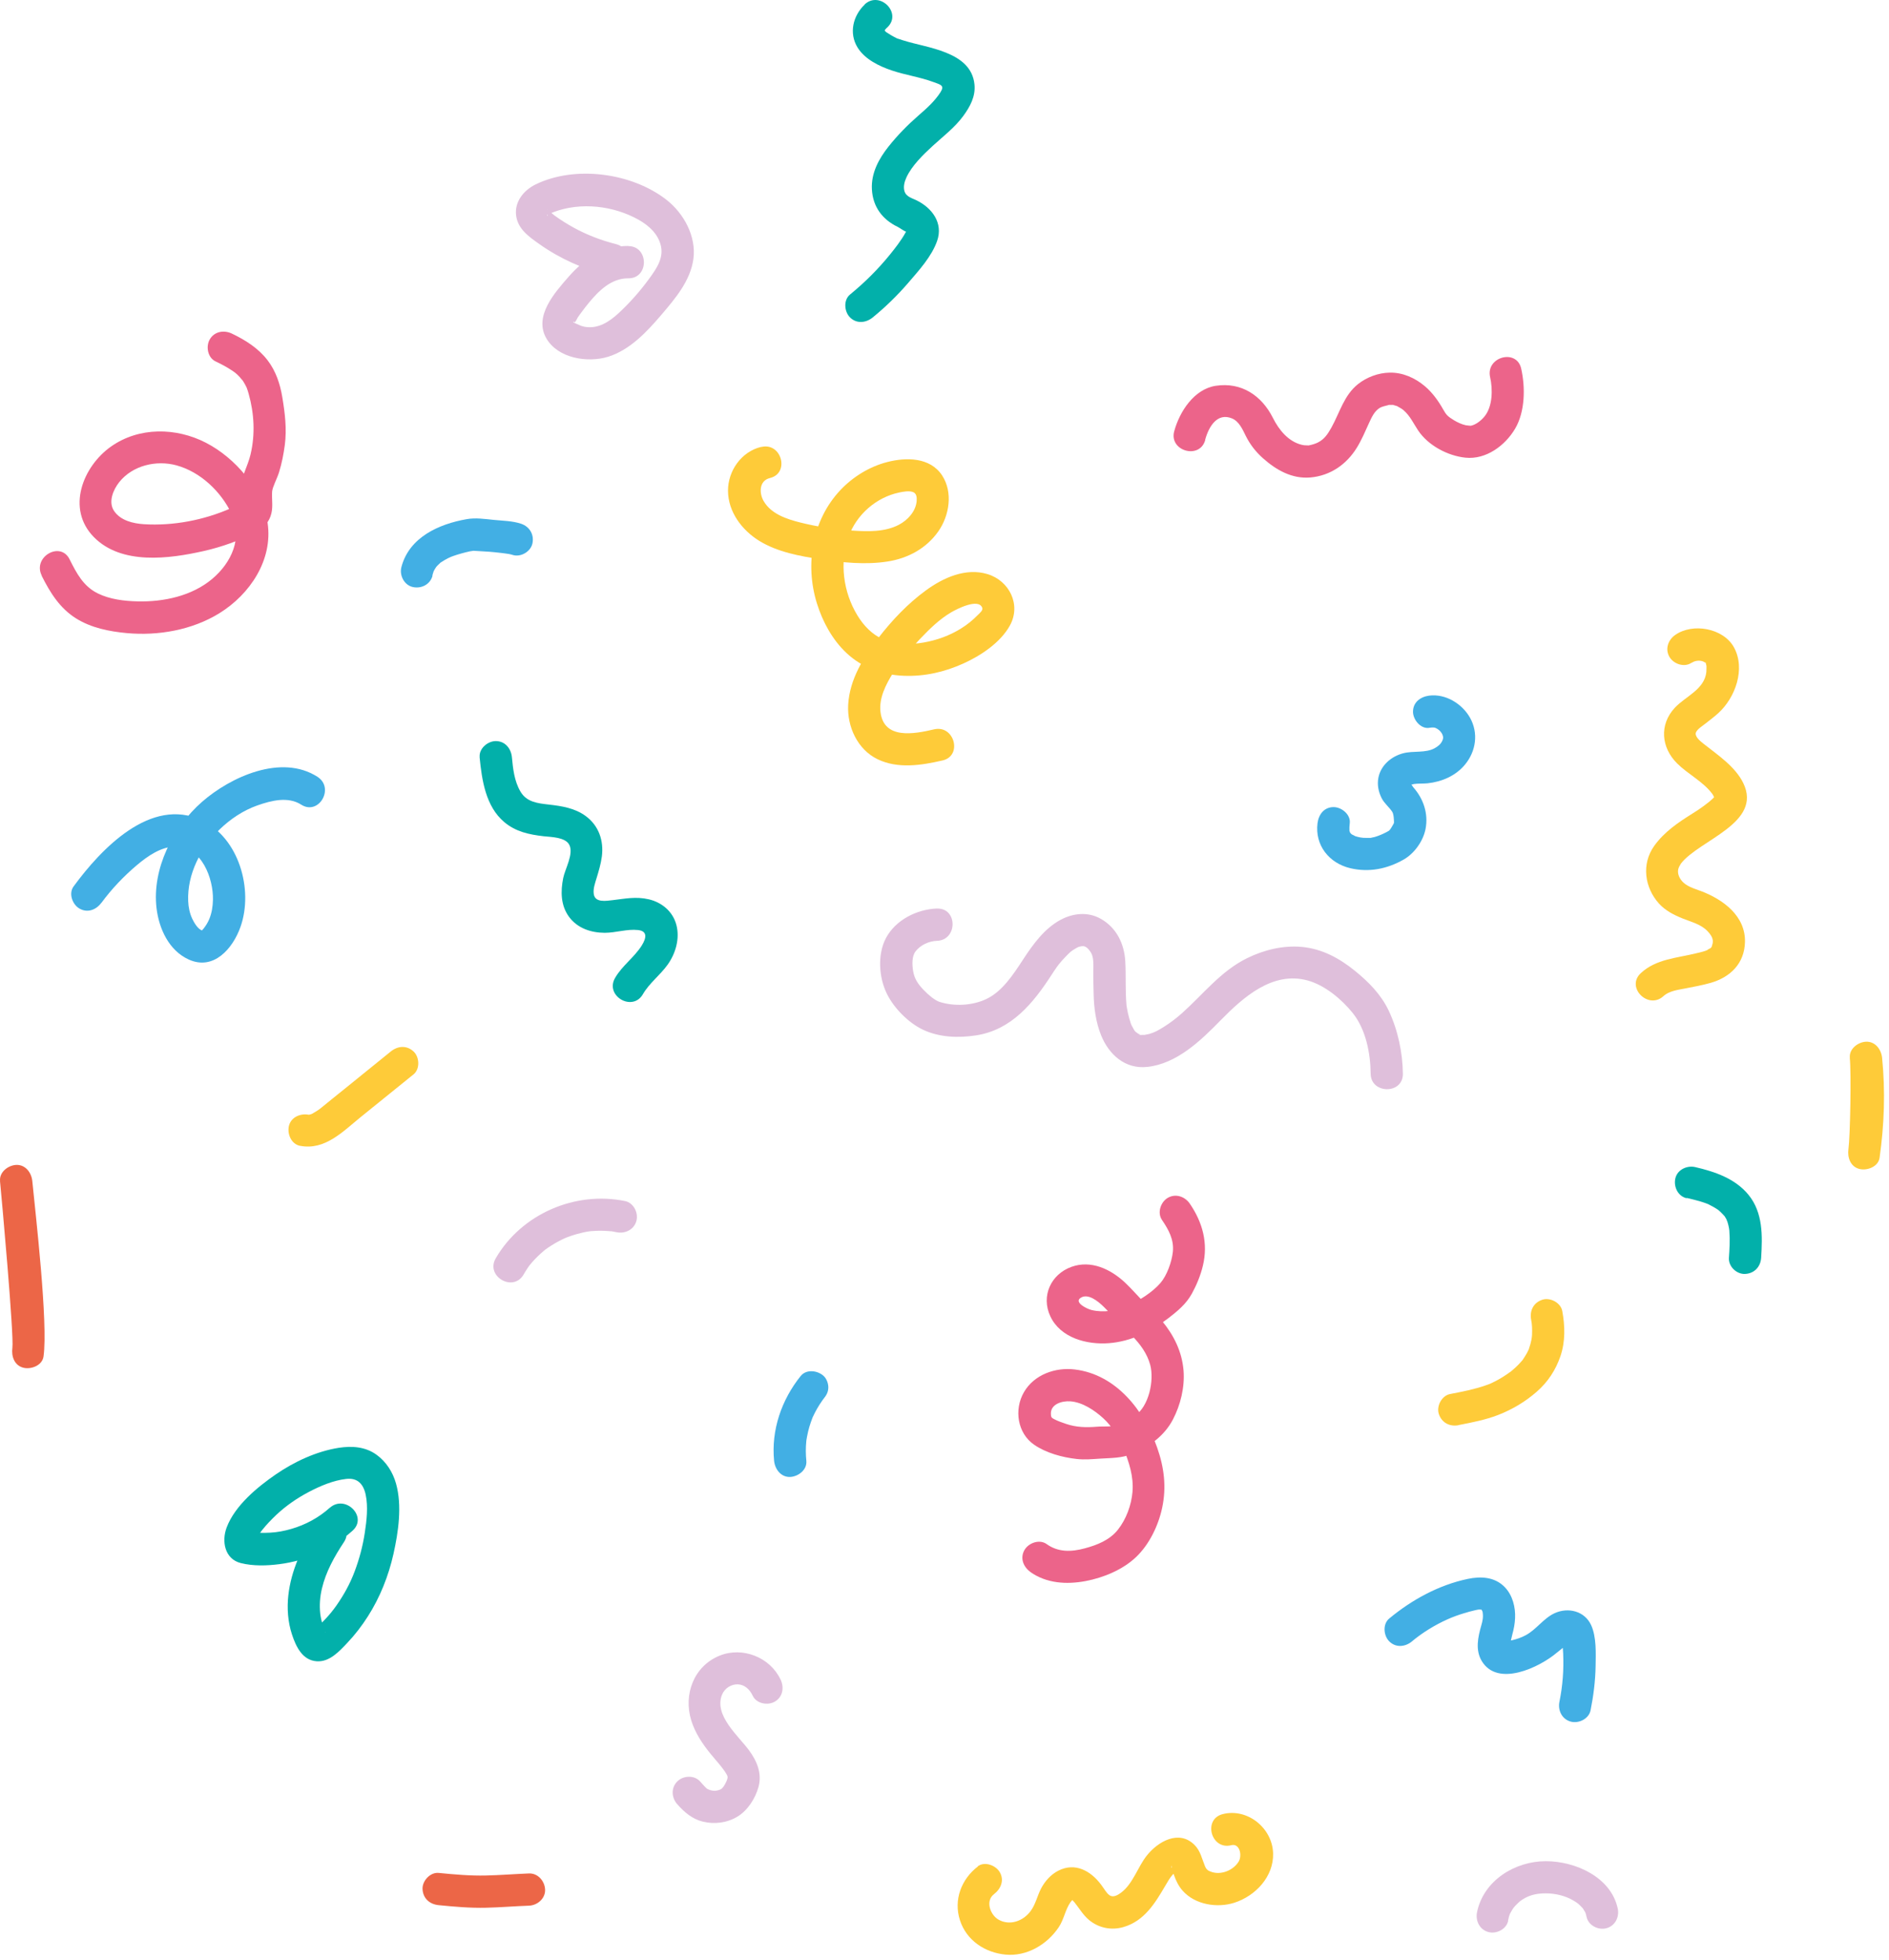 <svg width="293" height="304" viewBox="0 0 293 304" fill="none" xmlns="http://www.w3.org/2000/svg">
<g clip-path="url(#clip0_140_1153)">
<path d="M6.46 89.3C7.77 91.92 9.27 94.34 11.81 95.93C14.15 97.39 16.95 97.95 19.66 98.2C24.55 98.65 29.83 97.72 34.04 95.11C38.76 92.19 42.35 86.86 41.51 81.13C40.74 75.93 36.51 71.03 31.93 68.67C27.35 66.31 21.58 66.18 17.21 69.27C12.84 72.36 10.25 78.91 14.55 83.3C18.85 87.69 26.28 86.67 31.56 85.48C34.36 84.85 37.16 83.86 39.71 82.52C40.91 81.89 41.79 80.96 42.1 79.6C42.36 78.48 42.13 77.38 42.21 76.25C42.26 75.54 42.96 74.28 43.28 73.26C43.71 71.87 43.99 70.44 44.18 69C44.5 66.52 44.2 64.08 43.79 61.62C43.45 59.56 42.79 57.56 41.51 55.89C40.07 54.01 38.07 52.75 35.96 51.74C34.74 51.16 33.26 51.4 32.54 52.64C31.9 53.73 32.21 55.48 33.44 56.06C34.24 56.44 35.03 56.85 35.77 57.33C36.42 57.75 36.58 57.86 37.15 58.45C37.22 58.52 37.78 59.22 37.53 58.86C37.71 59.11 37.87 59.38 38.02 59.65C38.1 59.79 38.17 59.93 38.23 60.07C38.19 59.98 38.08 59.66 38.26 60.13C38.38 60.44 38.48 60.76 38.57 61.08C39.42 64.11 39.61 67.34 38.86 70.5C38.42 72.34 37.38 74.06 37.24 75.94C37.18 76.69 37.13 77.64 37.26 78.38C37.22 78.17 37.53 78.31 37.23 78.51C37.25 78.5 37.59 77.97 37.59 77.98C37.61 78.03 35.92 78.79 35.78 78.85C31.61 80.68 26.88 81.59 22.33 81.31C20.64 81.2 18.7 80.75 17.69 79.25C16.76 77.87 17.55 75.97 18.49 74.79C20.57 72.18 24.25 71.33 27.37 72.18C31.09 73.2 34.26 76.22 35.91 79.67C37.7 83.41 35.9 87.28 32.92 89.79C29.76 92.45 25.38 93.38 21.33 93.28C19.27 93.23 17.06 92.97 15.18 92.05C12.93 90.95 11.87 88.91 10.79 86.75C9.35 83.87 5.04 86.4 6.47 89.27L6.46 89.3Z" fill="#EC648A"/>
<path d="M97.449 38.15C93.769 38.12 90.589 40.18 88.249 42.87C86.079 45.35 82.729 49.04 84.759 52.51C86.559 55.59 91.149 56.31 94.309 55.34C97.669 54.3 100.289 51.52 102.509 48.92C104.729 46.32 107.119 43.53 107.559 40.11C107.999 36.69 106.109 33.12 103.349 30.97C97.989 26.81 89.249 25.61 83.089 28.6C81.259 29.49 79.799 31.26 80.049 33.39C80.299 35.52 82.059 36.73 83.659 37.86C86.829 40.11 90.469 41.73 94.229 42.69C97.349 43.49 98.679 38.67 95.559 37.87C93.249 37.28 91.059 36.45 88.969 35.3C87.949 34.74 86.969 34.12 86.029 33.44C86.009 33.42 84.809 32.47 84.849 32.45C84.999 32.38 84.979 33.31 84.979 33.13C84.979 33.68 84.639 33.42 85.039 33.24C89.179 31.35 94.269 31.7 98.339 33.71C100.109 34.58 101.829 35.86 102.429 37.82C103.069 39.92 101.869 41.61 100.669 43.26C99.289 45.15 97.719 46.93 95.999 48.53C94.519 49.91 92.749 51.08 90.639 50.68C90.079 50.57 89.729 50.35 89.219 50.14C88.499 49.83 89.279 49.8 89.129 50.16C89.159 50.1 89.139 49.97 89.209 49.93C89.309 49.86 89.569 49.32 89.609 49.25C89.819 48.93 90.059 48.62 90.289 48.31C90.619 47.87 90.949 47.43 91.299 47.01C92.869 45.1 94.819 43.15 97.459 43.17C100.679 43.2 100.679 38.2 97.459 38.17L97.449 38.15Z" fill="#DFBFDB"/>
<path d="M134.13 0.7C132.3 2.44 131.65 5.14 133.01 7.36C134.14 9.2 136.38 10.28 138.36 10.94C140.47 11.65 142.7 11.95 144.79 12.73C145.87 13.13 146.56 13.23 145.88 14.3C144.98 15.7 143.77 16.78 142.47 17.91C140.78 19.38 139.22 20.97 137.82 22.73C136.3 24.64 135.1 26.87 135.24 29.38C135.39 32.07 136.85 34.04 139.24 35.19C139.57 35.35 140.31 35.92 140.65 35.97C141.13 36.04 140.39 35.85 140.66 35.76C140.67 35.6 140.66 35.61 140.62 35.79L140.42 36.14C139.75 37.33 138.88 38.45 138.02 39.51C136.18 41.78 134.1 43.84 131.84 45.69C130.8 46.55 130.95 48.34 131.84 49.23C132.87 50.26 134.33 50.09 135.38 49.23C137.36 47.61 139.19 45.83 140.86 43.89C142.53 41.95 144.53 39.76 145.36 37.36C146.33 34.58 144.56 32.23 142.13 31.06C141.46 30.74 140.58 30.5 140.32 29.75C140.06 29 140.29 28.19 140.59 27.53C141.43 25.69 143.2 23.99 144.66 22.64C146.3 21.14 148.08 19.8 149.41 17.99C150.47 16.54 151.33 14.97 151.15 13.11C150.9 10.5 149 9.08 146.74 8.17C144.48 7.26 142.24 6.94 140.01 6.24C139.78 6.17 139.56 6.09 139.34 6.02C138.4 5.71 139.7 6.22 138.92 5.84C138.42 5.6 137.95 5.31 137.48 5C137.2 4.82 137.19 4.5 137.21 4.86C137.2 4.62 137.42 4.45 137.64 4.24C139.98 2.02 136.44 -1.51 134.1 0.7H134.13Z" fill="#02B0AA"/>
<path d="M186.929 68.22C187.509 66.1 188.839 63.97 191.089 64.9C192.199 65.36 192.739 66.62 193.239 67.63C193.909 68.97 194.779 70.08 195.899 71.08C197.949 72.91 200.419 74.31 203.259 74.06C206.339 73.79 208.859 72.04 210.459 69.44C211.209 68.22 211.759 66.91 212.349 65.61C212.769 64.69 213.179 63.82 213.919 63.33C214.409 63 214.959 62.97 215.499 62.79C215.859 62.67 214.779 62.76 215.539 62.8C215.679 62.8 215.829 62.8 215.969 62.8C216.309 62.8 215.469 62.63 216.149 62.83C216.309 62.88 216.469 62.92 216.619 62.97C216.999 63.08 216.099 62.68 216.729 63.01C217.179 63.25 217.499 63.45 217.729 63.65C218.739 64.54 219.229 65.66 219.959 66.76C221.519 69.1 224.559 70.71 227.309 70.99C230.489 71.32 233.459 69.12 235.009 66.49C236.559 63.86 236.609 60.1 235.949 57.17C235.239 54.03 230.419 55.36 231.129 58.5C231.549 60.35 231.549 63.08 230.209 64.66C229.589 65.39 228.769 65.93 228.119 66.04C228.119 66.04 227.549 66 227.349 65.96C226.689 65.81 226.109 65.53 225.529 65.19C224.539 64.59 224.309 64.33 223.839 63.49C223.099 62.18 222.189 60.91 221.039 59.93C219.499 58.62 217.589 57.76 215.549 57.8C213.789 57.83 211.999 58.5 210.639 59.58C208.459 61.32 207.819 63.97 206.519 66.31C205.959 67.3 205.449 68.12 204.409 68.64C204.019 68.83 203.569 68.97 203.079 69.07C202.329 69.23 203.499 69.07 202.879 69.09C202.499 69.09 202.189 69.07 201.819 68.97C199.839 68.45 198.399 66.73 197.439 64.82C195.689 61.34 192.549 59.24 188.579 59.84C185.219 60.35 182.959 63.84 182.129 66.9C181.299 69.96 186.109 71.34 186.949 68.23L186.929 68.22Z" fill="#EC648A"/>
<path d="M67.059 89.28C67.119 89.04 67.209 88.8 67.279 88.56C67.349 88.39 67.329 88.43 67.229 88.68C67.289 88.56 67.349 88.44 67.419 88.32C67.519 88.15 67.629 87.99 67.739 87.82C67.499 88.16 67.679 87.9 67.849 87.73C67.979 87.59 68.129 87.46 68.269 87.33C68.659 86.94 67.949 87.51 68.379 87.24C68.749 87 69.109 86.77 69.499 86.58C69.609 86.53 70.289 86.23 69.749 86.45C69.939 86.37 70.139 86.3 70.339 86.23C70.739 86.09 71.149 85.96 71.559 85.85C72.009 85.72 72.459 85.61 72.919 85.51C73.119 85.47 73.489 85.46 73.649 85.35C73.589 85.39 72.819 85.39 73.219 85.42C74.399 85.51 75.579 85.53 76.759 85.66C77.129 85.7 77.489 85.74 77.849 85.78C78.029 85.8 78.219 85.84 78.399 85.85C78.119 85.83 77.899 85.78 78.309 85.84C78.719 85.9 79.119 85.94 79.499 86.07C80.739 86.48 82.289 85.59 82.579 84.32C82.889 82.94 82.159 81.69 80.829 81.24C79.499 80.79 77.969 80.78 76.589 80.64C75.209 80.5 73.759 80.28 72.369 80.53C68.049 81.29 63.459 83.35 62.259 87.97C61.929 89.23 62.679 90.74 64.009 91.05C65.339 91.36 66.729 90.66 67.089 89.3L67.059 89.28Z" fill="#42AFE4"/>
<path d="M15.74 140.03C17.32 137.88 19.18 135.93 21.21 134.21C22.88 132.8 25.01 131.29 27.29 131.31C31.27 131.34 33.1 136.22 33.03 139.56C33.01 140.58 32.85 141.62 32.46 142.56C32.25 143.06 31.95 143.56 31.62 143.98C31.53 144.1 31.41 144.23 31.31 144.33C31.22 144.41 31.75 144.43 31.45 144.36C30.72 144.2 30.11 143.12 29.82 142.51C29.42 141.67 29.23 140.71 29.19 139.78C29.02 135.59 31.13 131.53 34.07 128.65C35.73 127.04 37.73 125.7 39.92 124.93C42.11 124.16 44.68 123.51 46.72 124.81C49.44 126.55 51.95 122.23 49.24 120.49C43.64 116.9 35.78 120.49 31.33 124.38C26.88 128.27 23.55 134.73 24.28 140.87C24.66 144.04 26.19 147.42 29.25 148.82C33.14 150.61 36.13 147.11 37.31 143.75C39.33 138 37.08 129.97 31.29 127.24C23.37 123.5 15.63 131.74 11.41 137.5C10.61 138.59 11.23 140.29 12.31 140.92C13.58 141.66 14.93 141.12 15.73 140.02L15.74 140.03Z" fill="#42AFE4"/>
<path d="M74.391 117.45C74.741 120.99 75.321 125.08 78.221 127.52C79.991 129.01 82.071 129.45 84.321 129.71C85.481 129.84 87.681 129.84 88.301 131.04C89.021 132.43 87.641 134.79 87.361 136.18C86.941 138.26 86.961 140.44 88.261 142.21C89.561 143.98 91.661 144.68 93.791 144.69C95.521 144.69 97.251 144.07 98.971 144.26C100.401 144.42 100.311 145.43 99.541 146.66C98.381 148.5 96.511 149.77 95.401 151.69C93.791 154.48 98.111 157 99.721 154.21C100.721 152.48 102.391 151.26 103.551 149.64C104.801 147.89 105.471 145.58 104.911 143.46C104.351 141.34 102.611 139.95 100.621 139.49C98.631 139.03 96.941 139.4 95.051 139.62C93.991 139.74 92.311 140.04 92.101 138.69C91.971 137.9 92.291 137 92.521 136.25C92.861 135.13 93.191 134.04 93.351 132.87C93.671 130.41 92.881 128.07 90.851 126.58C89.181 125.35 87.171 125.03 85.151 124.8C83.381 124.6 81.681 124.42 80.721 122.77C79.761 121.12 79.571 119.23 79.401 117.45C79.271 116.11 78.351 114.95 76.901 114.95C75.651 114.95 74.271 116.1 74.401 117.45H74.391Z" fill="#02B0AA"/>
<path d="M118.05 69.32C114.99 70.06 112.9 73.04 112.92 76.14C112.94 79.4 115.08 82.23 117.76 83.89C120.59 85.63 124.07 86.27 127.31 86.75C130.72 87.26 134.21 87.63 137.64 87.1C140.8 86.62 143.67 85.08 145.53 82.44C147.26 79.98 147.85 76.36 146.12 73.73C144.26 70.91 140.55 70.91 137.61 71.67C134.86 72.38 132.29 73.96 130.35 76.02C125.96 80.67 124.84 87.54 126.7 93.56C127.59 96.43 129.1 99.23 131.31 101.3C133.75 103.58 136.85 104.69 140.16 104.82C143.47 104.95 146.53 104.22 149.42 102.92C152.13 101.7 155.19 99.67 156.65 97.01C158.41 93.81 156.57 90.08 153.17 89.05C149.77 88.02 146.27 89.64 143.65 91.55C140.84 93.59 138.4 96.17 136.28 98.9C133.94 101.91 131.78 105.39 131.56 109.31C131.37 112.69 133 116.26 136.13 117.77C139.26 119.28 142.9 118.72 146.21 117.95C149.34 117.22 148.02 112.39 144.88 113.13C141.74 113.87 137.07 114.73 136.57 110.42C136.32 108.29 137.39 106.21 138.47 104.46C139.67 102.51 141.13 100.75 142.71 99.1C144.18 97.56 145.71 96.05 147.55 94.97C148.35 94.5 151.75 92.73 152.35 94.26C152.51 94.66 151.99 95.07 151.69 95.37C150.89 96.19 150.03 96.89 149.06 97.49C147.29 98.59 145.33 99.3 143.27 99.66C141.21 100.02 138.95 100 137.03 99.19C135.3 98.46 133.96 97.05 133 95.47C130.79 91.85 130.18 87.26 131.62 83.25C132.85 79.82 135.92 77.13 139.49 76.39C140.11 76.26 140.94 76.11 141.55 76.3C142.16 76.49 142.23 77.11 142.18 77.73C142.04 79.34 140.78 80.69 139.4 81.41C137.24 82.53 134.61 82.46 132.25 82.3C129.5 82.12 126.76 81.71 124.1 81.04C122 80.51 119.64 79.73 118.47 77.76C117.72 76.5 117.73 74.56 119.42 74.15C122.55 73.4 121.22 68.57 118.09 69.33L118.05 69.32Z" fill="#FECB39"/>
<path d="M221.659 112.89C222.369 112.8 222.529 112.81 222.949 113.06C223.319 113.28 223.619 113.66 223.729 113.93C223.899 114.35 223.869 114.55 223.709 114.91C223.469 115.43 223.059 115.76 222.539 116.05C221.099 116.85 219.239 116.42 217.649 116.84C215.799 117.32 214.169 118.71 213.799 120.64C213.589 121.74 213.809 122.82 214.309 123.81C214.719 124.62 215.509 125.23 215.939 125.91C216.149 126.24 216.179 126.74 216.209 127.21C216.209 127.36 216.229 127.52 216.219 127.68C216.239 127.2 216.259 127.58 216.189 127.7C216.269 127.58 215.889 128.26 215.789 128.41C215.629 128.65 215.619 128.7 215.369 128.91C215.119 129.12 215.379 128.9 215.419 128.87C215.279 128.95 215.139 129.03 214.999 129.1C214.399 129.41 213.879 129.63 213.219 129.83C212.929 129.91 212.249 129.99 212.929 129.95C212.809 129.95 212.679 129.97 212.559 129.97C212.199 129.97 211.849 129.97 211.489 129.96C211.199 129.94 210.769 129.84 211.309 129.96C211.069 129.91 210.839 129.87 210.599 129.81C210.359 129.75 210.129 129.67 209.899 129.58C210.489 129.8 209.819 129.49 209.669 129.42C209.309 129.25 209.639 129.4 209.729 129.48C209.619 129.37 209.509 129.26 209.399 129.16C209.209 128.97 209.489 129.27 209.499 129.29C209.459 129.23 209.219 128.75 209.359 129.07C209.479 129.37 209.339 129.02 209.349 128.98C209.419 128.56 209.329 129.14 209.309 128.87C209.289 128.47 209.309 128.08 209.359 127.69C209.529 126.35 208.089 125.19 206.859 125.19C205.369 125.19 204.529 126.34 204.359 127.69C203.929 131.12 206.169 133.9 209.449 134.67C212.349 135.35 215.159 134.79 217.749 133.31C219.399 132.36 220.759 130.44 221.119 128.56C221.569 126.2 220.789 123.91 219.249 122.16C219.099 121.99 218.849 121.53 218.709 121.43L218.669 121.28C218.719 121.43 218.709 121.58 218.669 121.72C218.669 121.73 218.629 121.83 218.619 121.82C218.599 121.79 219.219 121.62 219.309 121.61C219.999 121.51 220.719 121.57 221.419 121.5C223.629 121.27 225.799 120.34 227.239 118.59C228.939 116.53 229.349 113.72 228.019 111.34C226.799 109.16 224.219 107.57 221.669 107.9C220.329 108.08 219.169 108.92 219.169 110.4C219.169 111.61 220.319 113.08 221.669 112.9L221.659 112.89Z" fill="#42AFE4"/>
<path d="M262.4 102.81C262.9 102.46 263.62 102.38 264.19 102.61C264.36 102.68 264.5 102.8 264.67 102.88C264.5 102.8 264.47 102.48 264.65 102.92C264.46 102.46 264.69 103.28 264.69 103.3C264.69 103.25 264.69 104.03 264.67 104.22C264.39 106.95 261.44 108 259.77 109.79C257.34 112.41 257.66 115.97 260.15 118.43C261.83 120.09 264.17 121.23 265.59 123.14C265.89 123.54 265.85 123.91 266.01 123.39C265.91 123.72 265.57 123.95 265.27 124.22C264.65 124.78 265.57 123.99 265.06 124.4C264.8 124.61 264.53 124.81 264.27 125.01C263.71 125.43 263.12 125.81 262.53 126.18C260.29 127.58 258.14 129.03 256.58 131.21C254.58 134.01 255.08 137.67 257.32 140.15C258.33 141.26 259.63 141.92 261 142.47C262.37 143.02 263.83 143.36 264.85 144.43C265.23 144.83 265.6 145.3 265.67 145.87C265.69 146.03 265.67 146.19 265.64 146.35C265.64 146.42 265.41 147.01 265.54 146.82C265.45 146.95 265.28 147.1 265.17 147.19C265.55 146.88 264.48 147.53 264.92 147.33C264.34 147.59 263.69 147.72 263.08 147.87C260.09 148.61 256.87 148.74 254.5 150.95C252.13 153.16 255.69 156.68 258.04 154.49C258.87 153.72 260.28 153.53 261.39 153.32C262.72 153.06 264.05 152.82 265.35 152.45C268.4 151.57 270.58 149.44 270.66 146.12C270.76 142.07 267.27 139.52 263.87 138.23C262.67 137.77 261.49 137.49 260.75 136.49C260.4 136.01 260.18 135.42 260.31 134.82C260.33 134.71 260.42 134.52 260.45 134.44C260.51 134.31 260.6 134.19 260.67 134.06C260.89 133.68 260.5 134.25 260.72 133.96C263.56 130.27 273.41 127.69 270.4 121.47C269.16 118.91 266.43 117.1 264.24 115.37C263.71 114.95 262.74 114.17 263.09 113.53C263.38 113.01 264.11 112.57 264.56 112.21C265.22 111.69 265.9 111.18 266.52 110.62C269.15 108.23 270.8 103.75 268.94 100.39C267.29 97.43 262.57 96.58 259.85 98.48C258.74 99.25 258.23 100.67 258.95 101.9C259.59 103 261.26 103.57 262.37 102.8L262.4 102.81Z" fill="#FECB39"/>
<path d="M261.62 185.81C262.33 185.98 263.05 186.15 263.75 186.36C264.04 186.45 264.34 186.54 264.62 186.65C264.77 186.7 264.92 186.77 265.07 186.82C265.36 186.93 264.58 186.59 264.98 186.79C265.54 187.07 266.07 187.36 266.58 187.72C266.97 187.99 266.19 187.36 266.57 187.72C266.67 187.81 266.77 187.9 266.87 187.99C267.12 188.22 267.33 188.47 267.56 188.71C267.77 188.92 267.29 188.27 267.51 188.66C267.59 188.8 267.68 188.93 267.76 189.08C267.88 189.3 267.89 189.61 267.78 189.08C267.81 189.23 267.9 189.4 267.95 189.55C268.05 189.87 268.13 190.2 268.19 190.54C268.21 190.64 268.22 191.12 268.22 190.72C268.22 190.3 268.23 190.91 268.24 191C268.35 192.36 268.26 193.73 268.17 195.1C268.08 196.47 269.38 197.66 270.67 197.6C272.1 197.54 273.08 196.5 273.17 195.1C273.38 191.71 273.47 188.09 271.2 185.32C269.13 182.8 266 181.74 262.94 181.03C261.67 180.74 260.17 181.42 259.86 182.78C259.57 184.06 260.24 185.54 261.61 185.86L261.62 185.81Z" fill="#02B0AA"/>
<path d="M286.919 164.07C287.159 166.49 286.979 176.29 286.709 178.25C286.529 179.54 287.019 181 288.459 181.33C289.639 181.6 291.339 180.97 291.539 179.58C292.269 174.43 292.449 169.26 291.929 164.08C291.799 162.78 290.869 161.52 289.429 161.58C288.189 161.64 286.789 162.69 286.929 164.08L286.919 164.07Z" fill="#FECB39"/>
<path d="M0 183.18C0.24 185.6 2.19 207.12 1.92 209.08C1.74 210.37 2.23 211.83 3.67 212.16C4.85 212.43 6.55 211.8 6.75 210.41C7.48 205.26 5.52 188.37 5.01 183.19C4.88 181.89 3.95 180.63 2.51 180.69C1.27 180.75 -0.13 181.8 0.01 183.19H0V183.18Z" fill="#EC6647"/>
<path d="M226.26 221.04C228.32 220.64 230.4 220.24 232.37 219.48C234.57 218.62 236.56 217.44 238.34 215.89C240.12 214.34 241.31 212.48 242.04 210.35C242.81 208.09 242.75 205.67 242.32 203.35C242.08 202.06 240.45 201.21 239.24 201.6C237.86 202.05 237.24 203.29 237.49 204.68C237.51 204.76 237.62 205.54 237.59 205.25C237.56 204.96 237.62 205.72 237.63 205.8C237.65 206.23 237.65 206.66 237.63 207.08C237.62 207.29 237.6 207.5 237.57 207.7C237.64 207.09 237.56 207.71 237.53 207.85C237.44 208.28 237.33 208.71 237.18 209.12C236.97 209.73 237.31 208.92 237.09 209.37C237 209.55 236.91 209.74 236.82 209.91C236.62 210.27 236.39 210.61 236.16 210.96C236 211.18 235.99 211.19 236.16 210.96C236.09 211.04 236.02 211.12 235.95 211.2C235.81 211.36 235.66 211.52 235.51 211.68C235.17 212.03 234.81 212.35 234.44 212.66C233.87 213.13 234.81 212.41 234.18 212.85C233.99 212.98 233.8 213.12 233.61 213.25C233.21 213.52 232.81 213.77 232.39 214C231.99 214.22 231.59 214.42 231.18 214.61C230.57 214.9 231.66 214.44 231.03 214.67C230.84 214.74 230.65 214.81 230.46 214.88C228.66 215.51 226.78 215.87 224.92 216.23C223.63 216.48 222.78 218.09 223.17 219.31C223.61 220.68 224.87 221.33 226.25 221.06L226.26 221.04Z" fill="#FECB39"/>
<path d="M219.011 254.59C220.681 253.2 222.571 252.05 224.551 251.16C225.381 250.79 226.241 250.48 227.111 250.22C227.651 250.06 228.191 249.9 228.741 249.78C228.961 249.72 229.191 249.68 229.411 249.65C229.901 249.69 230.001 249.68 229.721 249.62C229.801 249.64 229.951 249.93 229.971 250.07C230.091 250.87 229.961 251.43 229.751 252.16C229.241 253.94 228.811 255.94 229.831 257.64C232.301 261.76 238.801 258.62 241.461 256.36C241.811 256.06 243.031 255.22 243.101 254.75C242.341 253.84 242.081 253.73 242.311 254.42C242.321 254.64 242.341 254.86 242.371 255.08C242.411 255.56 242.441 256.04 242.461 256.52C242.571 259.02 242.381 261.51 241.881 263.96C241.611 265.28 242.261 266.66 243.631 267.04C244.861 267.38 246.441 266.62 246.711 265.29C247.161 263.04 247.451 260.74 247.491 258.44C247.521 256.46 247.641 253.92 246.801 252.08C245.801 249.89 243.241 249.26 241.141 250.22C239.401 251.02 238.341 252.73 236.651 253.64C235.971 254.01 235.251 254.25 234.491 254.43C234.441 254.44 233.651 254.55 233.641 254.57C233.641 254.57 234.281 255.29 234.211 255.31C234.141 255.33 234.521 253.69 234.581 253.49C234.811 252.68 234.961 251.84 235.001 251C235.081 249.3 234.621 247.46 233.421 246.2C231.881 244.59 229.701 244.47 227.641 244.91C223.151 245.86 218.991 248.14 215.481 251.05C214.441 251.91 214.591 253.69 215.481 254.59C216.511 255.62 217.971 255.46 219.021 254.59H219.011Z" fill="#42AFE4"/>
<path d="M68.039 295.51C70.479 295.75 72.919 295.97 75.379 295.91C77.609 295.86 79.829 295.67 82.049 295.59C83.359 295.54 84.609 294.48 84.549 293.09C84.489 291.78 83.449 290.54 82.049 290.59C79.829 290.68 77.599 290.86 75.379 290.91C72.929 290.97 70.479 290.75 68.039 290.51C66.729 290.38 65.479 291.75 65.539 293.01C65.609 294.47 66.639 295.37 68.039 295.51Z" fill="#EC6647"/>
<path d="M124.21 213.41C121.23 217.11 119.6 221.81 120.07 226.59C120.2 227.89 121.13 229.15 122.57 229.09C123.82 229.03 125.21 227.98 125.07 226.59C124.97 225.59 124.96 224.59 125.06 223.59C125.07 223.47 125.08 223.34 125.1 223.22C125.05 223.57 125.05 223.61 125.09 223.33C125.12 223.14 125.15 222.96 125.19 222.77C125.28 222.28 125.4 221.79 125.54 221.31C125.68 220.83 125.85 220.36 126.03 219.89C126.26 219.3 125.8 220.37 126.07 219.8C126.18 219.57 126.28 219.35 126.4 219.12C126.63 218.67 126.88 218.24 127.15 217.82C127.29 217.61 127.43 217.4 127.57 217.2C127.64 217.1 127.72 217 127.79 216.9C127.59 217.16 127.58 217.18 127.75 216.96C128.18 216.43 128.48 215.91 128.48 215.19C128.48 214.58 128.21 213.84 127.75 213.42C126.84 212.58 125.09 212.33 124.21 213.42V213.41Z" fill="#42AFE4"/>
<path d="M81.201 197.71C81.411 197.36 81.621 197.01 81.851 196.67C81.941 196.54 82.041 196.4 82.131 196.27C81.901 196.58 82.221 196.15 82.271 196.1C82.771 195.5 83.311 194.94 83.891 194.42C84.561 193.82 84.691 193.72 85.541 193.18C86.201 192.76 86.891 192.39 87.591 192.07C87.631 192.05 88.061 191.87 87.861 191.95C87.621 192.05 88.201 191.83 88.251 191.81C88.641 191.67 89.031 191.54 89.421 191.43C89.771 191.33 90.131 191.24 90.491 191.16C90.691 191.12 90.891 191.08 91.091 191.04C91.151 191.04 91.781 190.94 91.491 190.98C91.221 191.01 91.911 190.94 91.891 190.95C92.051 190.94 92.221 190.93 92.381 190.92C92.791 190.9 93.201 190.89 93.611 190.91C94.021 190.93 94.431 190.95 94.831 190.99C94.561 190.96 94.721 190.97 94.901 190.99C95.141 191.03 95.381 191.08 95.631 191.13C96.951 191.4 98.331 190.75 98.711 189.38C99.051 188.14 98.291 186.58 96.961 186.3C89.201 184.71 80.891 188.29 76.891 195.18C75.271 197.97 79.591 200.49 81.211 197.7L81.201 197.71Z" fill="#DFBFDB"/>
<path d="M46.56 177.73C50.41 178.47 53.22 175.48 55.96 173.26C58.7 171.04 61.42 168.84 64.15 166.64C65.17 165.81 65.07 163.95 64.15 163.1C63.07 162.1 61.7 162.22 60.61 163.1C58.19 165.06 55.77 167.01 53.36 168.97C52.19 169.92 51.01 170.85 49.85 171.81C49.62 171.99 49.59 172.02 49.77 171.88C49.64 171.98 49.5 172.08 49.36 172.18C49.08 172.37 48.79 172.53 48.5 172.71C48.23 172.84 48.2 172.86 48.43 172.76C48.28 172.82 48.13 172.86 47.97 172.9C48.25 172.88 48.24 172.88 47.94 172.9C47.64 172.89 47.63 172.9 47.89 172.91C46.61 172.66 45.13 173.27 44.81 174.66C44.53 175.9 45.18 177.47 46.56 177.74V177.73Z" fill="#FECB39"/>
<path d="M51.16 233.86C49.45 235.4 47.4 236.51 45.19 237.15C44.12 237.46 43.05 237.67 41.94 237.73C41.34 237.77 40.75 237.77 40.15 237.75C39.89 237.74 39.62 237.72 39.36 237.7C38.64 237.63 38.93 237.54 39.19 237.87L39.83 238.97C39.73 238.62 39.7 238.62 39.75 238.97C39.78 238.79 39.83 238.62 39.91 238.46C40.09 238.05 40.4 237.66 40.67 237.32C41.33 236.49 42.08 235.71 42.85 234.98C44.35 233.57 46.04 232.4 47.86 231.44C49.68 230.48 51.69 229.63 53.68 229.4C55.45 229.19 56.36 230.17 56.72 231.84C57.12 233.71 56.87 235.88 56.58 237.76C56.27 239.81 55.73 241.83 55 243.77C54.27 245.71 53.34 247.36 52.22 248.98C51.68 249.75 51.09 250.48 50.44 251.16C50.09 251.53 49.73 251.9 49.35 252.25C49.16 252.43 48.97 252.6 48.78 252.77C48.39 253.1 48.39 253.1 48.78 252.8H50.11C50.51 252.85 50.66 253.71 50.36 252.86C50.25 252.55 50.12 252.26 50.03 251.95C49.86 251.41 49.74 250.85 49.67 250.28C49.53 248.99 49.63 247.67 49.93 246.41C50.55 243.78 51.87 241.43 53.35 239.19C55.13 236.5 50.8 233.99 49.03 236.67C46.87 239.95 45.16 243.52 44.72 247.47C44.5 249.47 44.65 251.58 45.28 253.5C45.91 255.42 46.91 257.53 49.12 257.68C51.09 257.82 52.58 256.19 53.84 254.86C55.1 253.53 56.12 252.19 57.06 250.72C58.94 247.78 60.27 244.43 61.03 241.03C61.79 237.63 62.39 233.56 61.43 230.13C60.93 228.34 59.9 226.72 58.38 225.63C56.66 224.39 54.58 224.26 52.55 224.57C49.1 225.11 45.63 226.73 42.77 228.7C39.91 230.67 36.44 233.53 35.16 236.92C34.35 239.05 34.84 241.82 37.35 242.45C39.25 242.93 41.39 242.87 43.32 242.62C47.59 242.08 51.49 240.29 54.69 237.42C57.09 235.27 53.55 231.74 51.15 233.88L51.16 233.86Z" fill="#02B0AA"/>
<path d="M121.071 260.52C119.441 257.05 115.181 255.38 111.641 256.8C107.631 258.41 105.981 262.8 107.211 266.83C107.811 268.78 108.921 270.44 110.191 272.01C110.731 272.69 111.331 273.33 111.861 274.01C112.161 274.4 112.761 275.16 112.851 275.57C112.931 275.95 112.411 276.86 112.241 277.1C111.901 277.57 111.671 277.64 111.101 277.75C110.801 277.81 110.241 277.75 109.811 277.53C109.531 277.38 109.641 277.44 109.301 277.1C109.051 276.85 108.821 276.58 108.591 276.32C107.691 275.31 105.971 275.4 105.051 276.32C104.051 277.32 104.151 278.85 105.051 279.86C106.141 281.09 107.361 282.14 108.991 282.55C110.801 283 112.781 282.75 114.381 281.78C115.981 280.81 117.151 278.97 117.651 277.17C118.221 275.07 117.411 273.17 116.181 271.49C114.541 269.26 110.721 266.08 111.981 262.89C112.401 261.84 113.451 261.22 114.451 261.26C115.451 261.3 116.261 261.98 116.761 263.04C117.331 264.26 119.091 264.58 120.181 263.94C121.431 263.21 121.651 261.75 121.081 260.52H121.071Z" fill="#DFBFDB"/>
<path d="M151.69 289.5C149.12 291.46 147.87 294.69 148.9 297.86C149.93 301.03 152.83 302.88 155.96 303.18C159.26 303.5 162.42 301.62 164.22 298.93C165.03 297.73 165.23 296.2 166.05 295.04C166.09 294.98 166.59 294.44 166.34 294.63C166.28 294.67 166.17 294.55 166.13 294.51C166.24 294.64 166.68 295.09 166.66 295.07C167.41 296.01 168 297.05 168.94 297.83C170.44 299.06 172.38 299.45 174.25 298.91C177.5 297.97 179.17 295.19 180.77 292.46C181.11 291.88 181.44 291.29 181.88 290.79C182.05 290.59 182.36 290.4 182.49 290.18L182.67 290.07C183.18 289.81 182.88 289.69 181.75 289.71C181.64 289.83 181.63 288.81 181.79 289.89C181.83 290.18 181.99 290.52 182.08 290.8C182.4 291.71 182.79 292.53 183.43 293.26C185.34 295.43 188.77 295.99 191.44 295.14C194.73 294.09 197.57 291.09 197.47 287.48C197.36 283.55 193.49 280.41 189.65 281.39C186.53 282.19 187.86 287.01 190.98 286.21C192.3 285.87 192.71 287.83 192.11 288.78C191.24 290.16 189.37 290.85 187.93 290.36C187.36 290.17 187.12 289.99 186.9 289.46C186.42 288.3 186.21 287.1 185.28 286.17C182.87 283.75 179.6 285.64 177.86 287.84C176.48 289.59 175.73 292.17 173.93 293.54C172.13 294.91 171.8 293.67 170.78 292.32C169.19 290.2 166.77 288.83 164.16 290.16C163.02 290.74 162.11 291.75 161.51 292.87C160.91 293.99 160.65 295.35 159.87 296.41C158.74 297.96 156.67 298.74 154.92 297.78C153.61 297.06 152.79 294.87 154.17 293.81C155.24 292.99 155.81 291.66 155.07 290.39C154.45 289.33 152.73 288.67 151.65 289.49L151.69 289.5Z" fill="#FECB39"/>
<path d="M233.911 297.9C233.991 297.5 234.091 297.11 234.251 296.74C234.151 296.99 234.221 296.81 234.301 296.68C234.401 296.51 234.501 296.33 234.601 296.16C234.641 296.1 234.951 295.67 234.711 295.98C234.811 295.85 234.921 295.73 235.031 295.61C235.171 295.46 235.311 295.32 235.461 295.18C235.551 295.09 235.881 294.81 235.611 295.02C236.911 293.99 238.191 293.68 239.751 293.68C241.311 293.68 242.791 294.08 243.901 294.71C244.081 294.81 244.261 294.92 244.431 295.03C244.481 295.06 244.971 295.42 244.781 295.27C244.611 295.13 245.091 295.56 245.081 295.56C245.201 295.67 245.301 295.79 245.421 295.91C245.711 296.21 245.421 295.86 245.551 296.07C245.661 296.24 245.761 296.41 245.861 296.58C245.951 296.73 245.981 296.88 245.901 296.64C245.981 296.87 246.041 297.1 246.091 297.34C246.381 298.66 247.911 299.43 249.171 299.09C250.531 298.72 251.211 297.34 250.921 296.01C249.851 291.13 244.331 288.69 239.761 288.69C234.971 288.69 230.111 291.69 229.101 296.6C228.831 297.92 229.491 299.3 230.851 299.68C232.091 300.02 233.651 299.26 233.931 297.93L233.911 297.9Z" fill="#DFBFDB"/>
<path d="M159.769 243.8C162.289 245.61 165.429 245.8 168.389 245.24C171.149 244.72 174.129 243.49 176.189 241.54C178.249 239.59 179.659 236.68 180.259 233.89C180.949 230.65 180.569 227.61 179.479 224.52C177.469 218.81 173.159 213.2 166.709 212.42C163.699 212.05 160.409 213.21 158.829 215.93C157.249 218.65 157.819 222.31 160.399 224.09C162.249 225.37 164.759 226.05 166.969 226.3C168.259 226.45 169.509 226.32 170.799 226.24C172.439 226.14 173.989 226.17 175.539 225.54C178.179 224.47 180.589 222.75 181.929 220.18C183.119 217.9 183.779 215.16 183.579 212.59C183.339 209.66 182.079 207.11 180.219 204.87C179.379 203.86 178.419 202.94 177.479 202.02C176.459 201.01 175.529 199.91 174.489 198.93C172.269 196.86 169.239 195.41 166.199 196.5C162.999 197.65 161.449 201.03 162.909 204.16C164.479 207.53 168.579 208.61 172.019 208.34C175.459 208.07 178.519 206.54 181.229 204.46C182.669 203.35 183.989 202.26 184.879 200.64C185.609 199.31 186.229 197.8 186.579 196.32C187.419 192.84 186.539 189.61 184.549 186.7C183.789 185.59 182.349 185.09 181.129 185.8C180.029 186.45 179.469 188.1 180.229 189.22C181.259 190.73 182.119 192.29 181.919 194.18C181.749 195.72 181.009 197.83 179.999 199C178.729 200.47 176.689 201.74 174.939 202.53C173.189 203.32 171.189 203.64 169.319 203.2C168.599 203.03 166.619 202.05 167.559 201.35C168.719 200.49 170.379 201.88 171.239 202.74C172.719 204.21 174.179 205.73 175.629 207.23C176.879 208.53 177.929 209.94 178.409 211.71C179.049 214.11 178.209 218.16 176.019 219.61C175.219 220.14 174.369 220.7 173.459 221.02C172.429 221.37 171.199 221.21 170.119 221.3C168.469 221.43 166.959 221.4 165.379 220.87C164.659 220.63 164.049 220.41 163.479 220.11C163.119 219.92 162.999 219.83 162.999 219.25C162.999 217.78 164.729 217.27 166.019 217.36C167.889 217.49 169.789 218.76 171.129 219.99C172.469 221.22 173.509 222.88 174.229 224.61C175.129 226.78 175.859 229.04 175.659 231.41C175.479 233.47 174.689 235.64 173.399 237.27C172.109 238.9 170.149 239.66 168.239 240.17C166.169 240.73 164.129 240.79 162.339 239.5C161.239 238.71 159.559 239.31 158.919 240.4C158.179 241.66 158.719 243.03 159.819 243.82L159.769 243.8Z" fill="#EC648A"/>
<path d="M145.35 140.92C142.23 141.03 138.9 142.68 137.4 145.54C136.08 148.06 136.32 151.61 137.55 154.12C138.65 156.37 140.91 158.66 143.18 159.73C145.73 160.92 148.64 161.02 151.38 160.6C156.89 159.76 160.27 155.6 163.14 151.16C163.4 150.76 163.66 150.36 163.94 149.97C164.05 149.82 164.16 149.67 164.27 149.53C164.22 149.6 163.95 149.93 164.25 149.56C164.57 149.17 164.9 148.78 165.26 148.42C165.99 147.67 166.08 147.56 166.85 147.11C167.01 147.02 167.17 146.93 167.33 146.86C167.71 146.68 166.79 147.06 167.42 146.84C167.55 146.8 168.18 146.71 167.56 146.77C167.68 146.76 168.57 146.77 167.91 146.74C168.37 146.77 168.73 147 169.21 147.75C169.69 148.5 169.59 149.79 169.58 150.89C169.57 151.99 169.61 153.03 169.63 154.1C169.67 156.29 169.97 158.57 170.8 160.61C172.02 163.6 174.53 165.86 177.95 165.49C182.53 165 186.25 161.41 189.32 158.27C192.79 154.73 197.37 150.59 202.82 152.08C205.49 152.81 208.1 154.99 209.81 157.12C211.86 159.66 212.57 163.38 212.6 166.55C212.63 169.72 217.64 169.77 217.6 166.55C217.56 163.33 216.85 159.82 215.4 156.76C214.22 154.27 212.3 152.32 210.18 150.6C207.77 148.64 205.09 147.18 201.96 146.88C199.04 146.6 196.05 147.34 193.44 148.62C189.35 150.63 186.62 154.23 183.3 157.19C182.46 157.93 181.58 158.61 180.63 159.21C179.61 159.85 179.14 160.12 178.25 160.38C178.04 160.44 177.07 160.58 177.77 160.52C177.49 160.54 177.2 160.5 176.92 160.54C176.36 160.61 177.5 160.48 176.97 160.54C176.84 160.55 176.67 160.44 176.55 160.41C177.2 160.53 176.59 160.39 176.27 160.2C176.92 160.59 176.32 160.19 176.14 160.04C176.01 159.93 175.74 159.51 176.16 160.11C176.08 159.99 175.98 159.88 175.91 159.75C175.79 159.54 175.67 159.32 175.55 159.1C175.47 158.96 175.28 158.46 175.55 159.15C175.49 159.01 175.43 158.87 175.39 158.72C175.22 158.19 175.06 157.65 174.94 157.1C174.89 156.86 174.85 156.61 174.8 156.37C174.77 156.23 174.76 156.08 174.73 155.94C174.87 156.77 174.75 156.11 174.73 155.92C174.52 153.65 174.67 151.37 174.54 149.1C174.38 146.38 173.18 143.89 170.73 142.51C168.74 141.39 166.45 141.63 164.49 142.68C161.97 144.05 160.22 146.49 158.69 148.83C157.16 151.17 155.46 153.79 152.99 154.96C150.76 156.01 147.98 156.12 145.72 155.4C145.04 155.18 144.02 154.35 143.27 153.56C142.36 152.61 141.82 151.79 141.63 150.59C141.47 149.6 141.43 148.33 142.01 147.57C142.78 146.57 144.1 145.97 145.34 145.93C148.55 145.82 148.56 140.82 145.34 140.93L145.35 140.92Z" fill="#DFBFDB"/>
</g>
<defs>
<clipPath id="clip0_140_1153">
<rect width="292.21" height="303.22" fill="white"/>
</clipPath>
</defs>
</svg>
